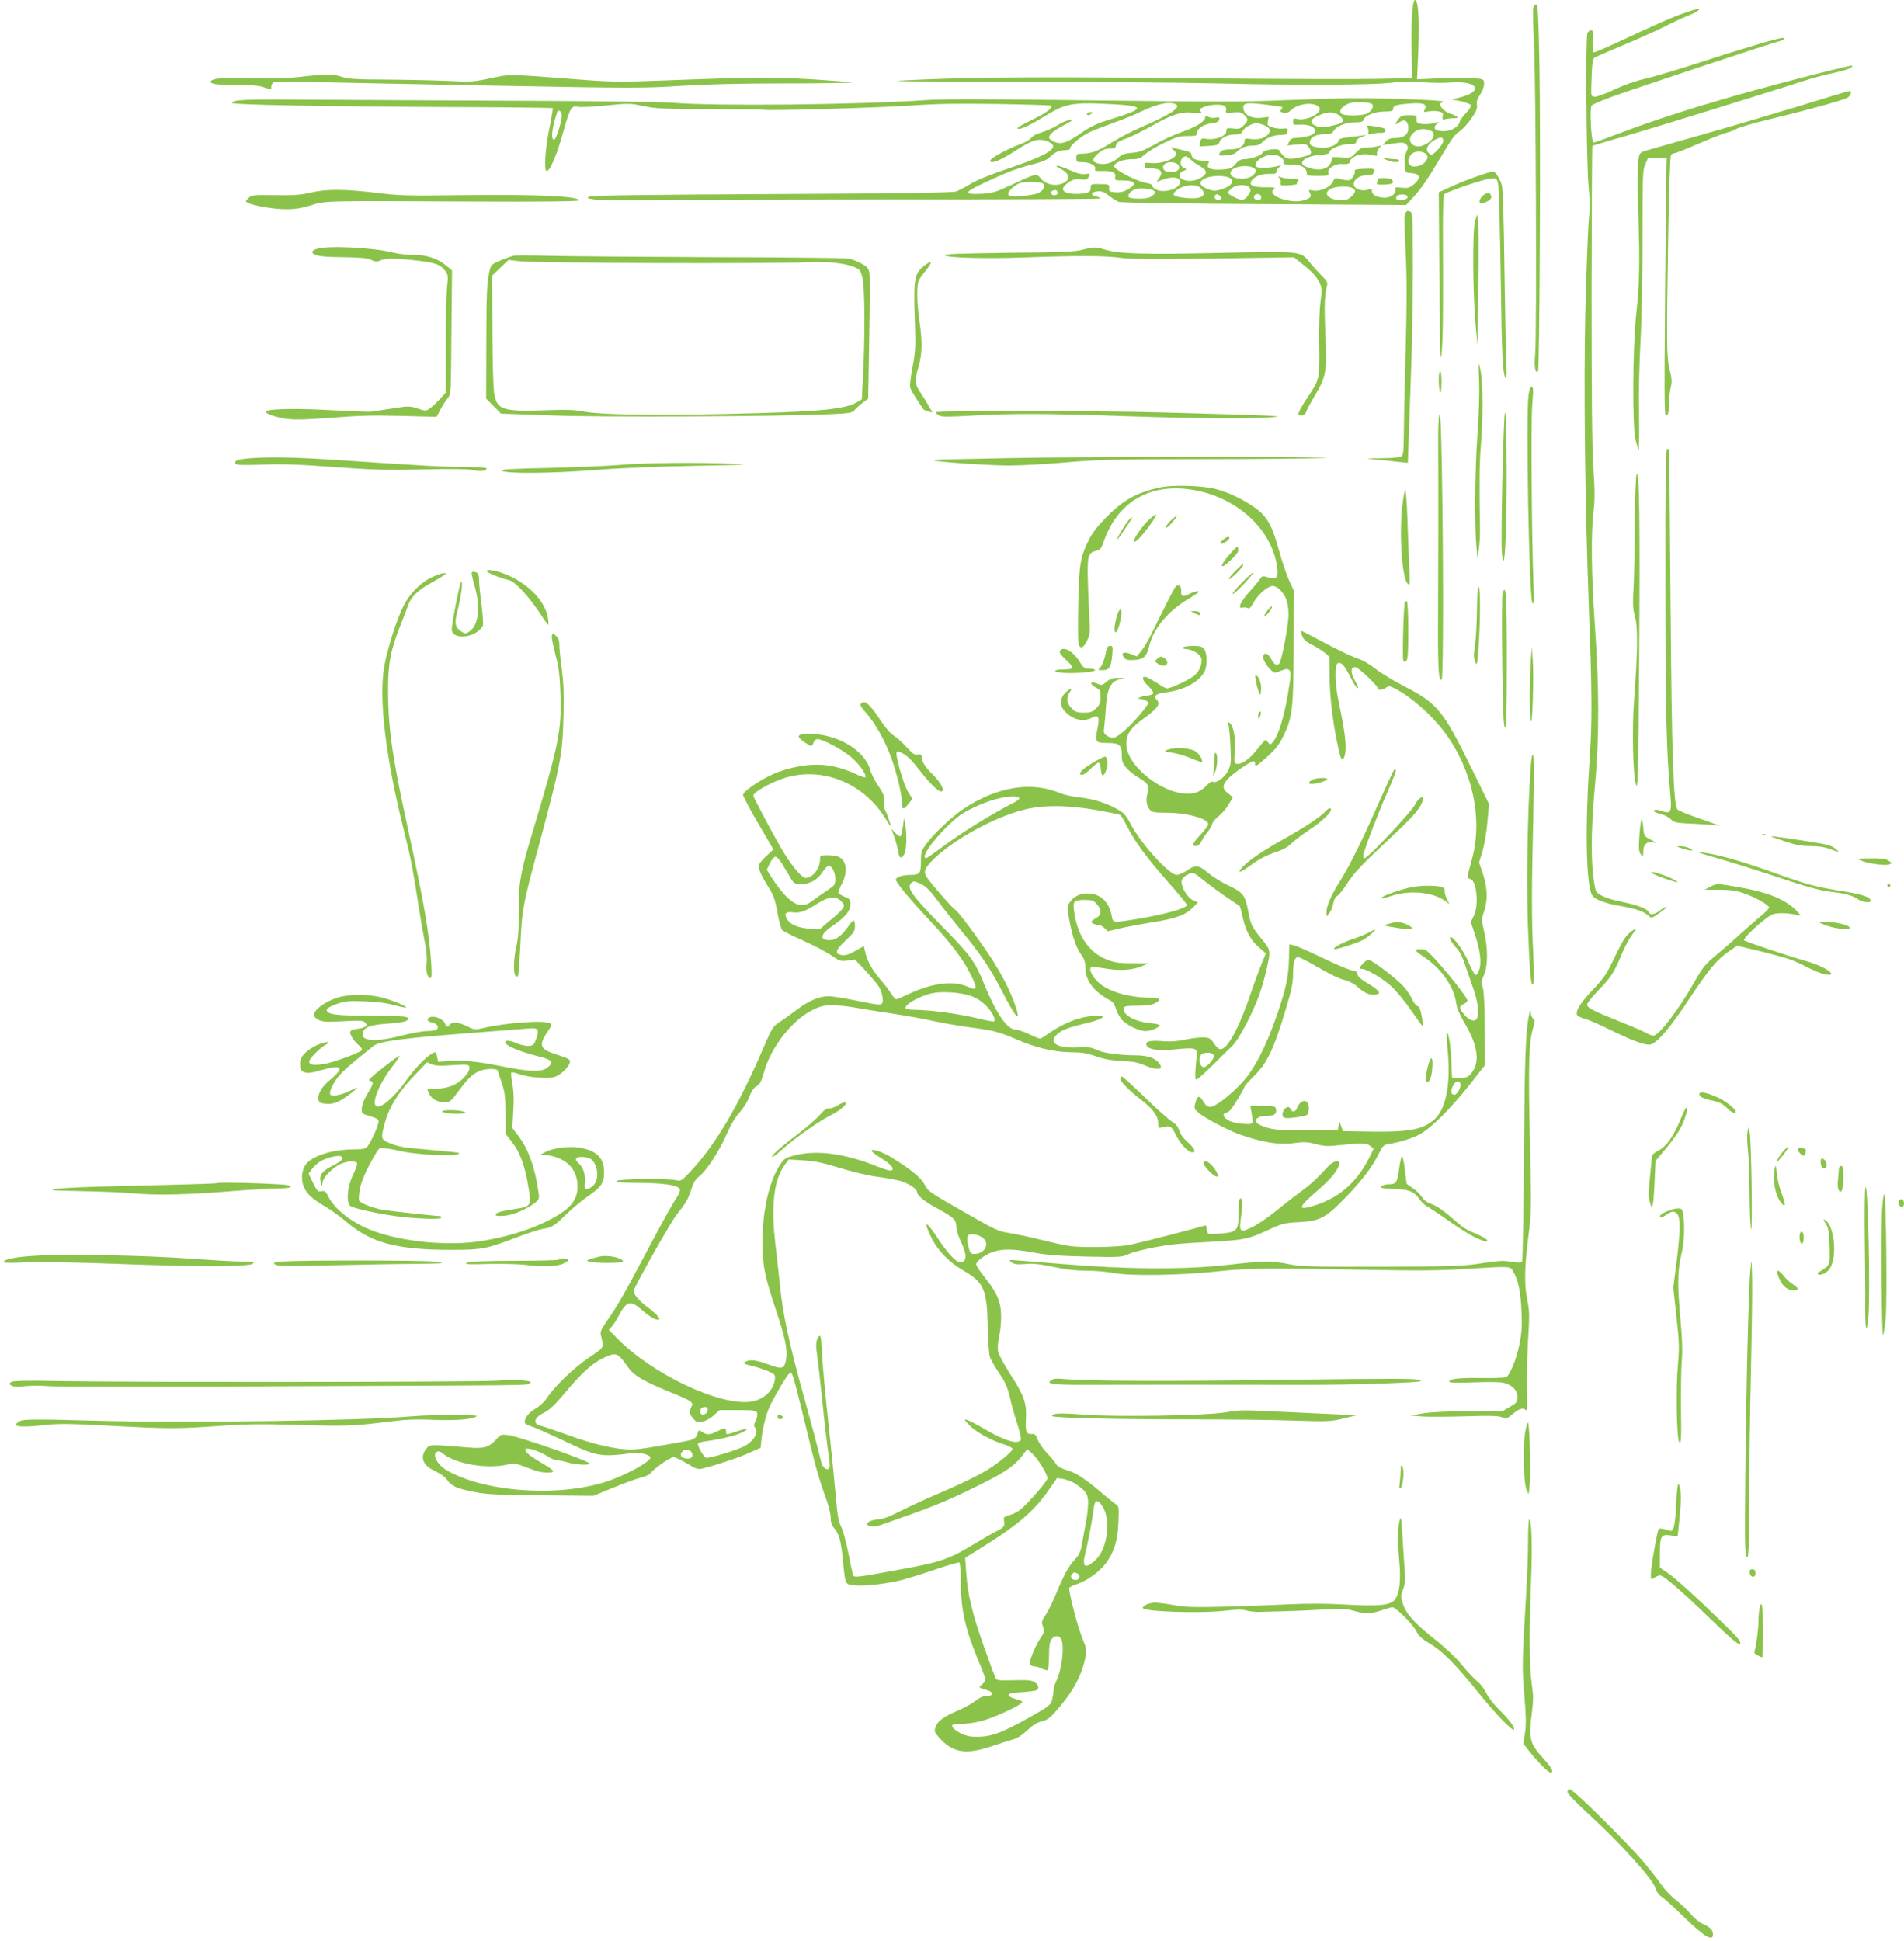 <?xml version="1.0" standalone="no"?>
<!DOCTYPE svg PUBLIC "-//W3C//DTD SVG 20010904//EN"
 "http://www.w3.org/TR/2001/REC-SVG-20010904/DTD/svg10.dtd">
<svg version="1.0" xmlns="http://www.w3.org/2000/svg"
 width="1256pt" height="1280pt" viewBox="0 0 1256 1280"
 preserveAspectRatio="xMidYMid meet">
<g transform="translate(0,1280) scale(0.1,-0.1)"
fill="#8bc34a" stroke="none">
<path d="M9315 12708 c-4 -51 -5 -167 -3 -258 l3 -165 -235 -5 c-129 -3 -622
-1 -1095 3 -1063 11 -1504 9 -1890 -7 -296 -13 -289 -13 630 -15 512 -1 1099
-6 1305 -11 530 -13 1013 -11 1143 4 75 9 139 10 210 4 56 -5 141 -6 188 -2
181 13 220 -60 54 -100 -33 -8 -52 -15 -43 -15 43 -2 117 -24 121 -35 3 -7
-12 -31 -33 -52 -21 -22 -39 -48 -41 -58 -7 -32 -56 -61 -104 -61 -57 0 -75
17 -50 45 18 20 18 20 -12 9 -17 -5 -51 -9 -74 -7 -41 3 -44 5 -44 31 1 26 -1
27 -50 27 -45 0 -54 -3 -73 -30 -26 -34 -22 -37 13 -14 33 21 55 4 55 -42 0
-42 -30 -64 -85 -64 -30 0 -47 -6 -63 -23 l-21 -23 70 10 c59 8 72 7 85 -6 14
-14 15 -20 3 -45 -8 -15 -13 -44 -13 -63 3 -83 1 -79 47 -82 56 -4 62 -33 15
-73 -28 -23 -39 -27 -80 -23 -42 4 -48 3 -43 -12 8 -26 -31 -55 -74 -54 -48 2
-81 19 -81 44 0 17 -3 18 -26 9 -19 -6 -37 -6 -60 1 -69 23 -25 95 57 95 31 0
38 4 42 22 4 21 1 22 -63 20 -49 -2 -66 -5 -63 -15 3 -6 -2 -24 -12 -38 -15
-23 -22 -26 -54 -21 -20 3 -43 8 -51 11 -10 4 -19 -3 -28 -23 -16 -36 -86 -67
-132 -57 -28 5 -30 4 -20 -14 14 -27 7 -36 -36 -50 -88 -29 -256 32 -200 73
13 10 2 12 -58 12 -82 0 -109 13 -90 43 18 28 66 47 117 45 36 -1 47 2 47 14
0 9 8 22 18 30 16 13 15 14 -8 8 -48 -13 -125 -16 -140 -6 -33 23 43 81 105
81 39 0 78 -27 72 -49 -3 -14 5 -17 53 -16 63 0 100 -21 100 -57 0 -16 9 -18
74 -18 67 0 74 2 69 19 -8 31 43 63 94 59 32 -2 43 1 46 13 11 42 83 63 154
45 28 -6 32 -5 27 9 -4 9 2 25 12 37 19 20 19 20 -16 12 -19 -5 -50 -8 -69 -7
-27 1 -40 -6 -67 -34 -34 -35 -35 -36 -99 -31 -36 3 -62 2 -60 -2 3 -5 0 -20
-6 -34 -21 -46 -85 -57 -161 -27 -64 24 -13 71 87 79 47 3 65 9 65 19 0 21 78
53 131 53 37 0 46 3 45 16 0 10 12 22 34 30 l35 14 -40 -5 c-22 -3 -64 -8 -92
-12 -35 -4 -53 -10 -53 -19 0 -22 -49 -47 -93 -48 -62 -1 -97 11 -97 33 0 33
37 55 93 56 42 0 54 4 64 21 18 32 80 57 140 57 41 0 54 4 58 17 9 28 74 54
137 54 47 1 58 4 58 17 0 23 22 30 112 36 88 7 115 -4 97 -39 -10 -18 -8 -19
25 -13 19 4 49 4 66 0 27 -6 31 -11 27 -32 -4 -21 -2 -24 17 -19 11 3 37 6 56
6 40 0 31 12 -22 30 -34 10 -68 42 -68 63 0 4 10 11 22 16 27 10 -428 26 -637
23 -82 -2 -256 -7 -385 -12 -318 -13 -405 -13 -1386 -1 -584 8 -897 8 -1000 1
-449 -31 -1390 -41 -1674 -18 -81 6 -548 12 -1160 14 -564 3 -1171 6 -1350 7
-303 3 -400 -2 -400 -22 0 -12 578 -23 1389 -27 398 -1 725 -5 727 -7 2 -2 -7
-60 -21 -128 -26 -122 -37 -270 -22 -285 19 -19 71 102 116 269 16 59 36 119
46 133 14 22 21 25 53 19 20 -3 104 1 186 10 142 14 154 14 242 -5 81 -17 136
-19 439 -19 191 -1 350 -3 354 -5 13 -9 781 14 990 29 160 11 300 13 550 9
185 -3 342 -8 350 -10 26 -8 -20 -45 -114 -91 -97 -48 -120 -63 -92 -63 22 0
90 34 185 93 113 70 171 81 360 73 299 -13 305 -27 45 -107 -76 -23 -120 -44
-179 -85 -95 -66 -134 -79 -180 -59 -19 8 -34 20 -34 28 0 20 38 51 105 85 47
24 54 31 35 31 -14 1 -52 -15 -84 -35 -32 -19 -81 -41 -108 -48 -27 -7 -55
-21 -63 -33 -8 -12 -40 -31 -70 -42 -107 -40 -217 -103 -203 -116 15 -15 73
10 168 72 111 72 154 84 214 59 84 -35 10 -85 -258 -176 -114 -38 -211 -77
-252 -102 -36 -22 -80 -45 -98 -51 -22 -8 -387 -13 -1211 -17 -835 -4 -1187
-9 -1205 -16 -23 -11 -20 -12 35 -20 33 -5 177 -7 320 -4 143 3 880 5 1638 5
757 -1 1377 2 1377 6 0 4 -14 10 -31 14 -39 9 -32 29 12 33 27 2 44 -4 75 -29
21 -17 50 -35 63 -40 14 -6 420 -12 960 -15 l936 -6 46 49 c54 58 102 128 198
291 53 90 82 129 107 144 18 11 53 48 77 82 35 50 43 69 40 93 -4 22 2 42 21
69 14 21 26 53 26 70 0 30 -1 31 -56 38 -30 3 -130 3 -221 0 l-165 -7 8 185
c8 208 0 338 -21 338 -9 0 -15 -26 -20 -92z m-264 -595 c16 -16 -6 -52 -39
-64 -30 -12 -121 -14 -152 -4 -39 12 -12 57 46 75 36 12 131 7 145 -7z m-1291
-3 c30 -20 -46 -69 -235 -150 -55 -24 -134 -65 -177 -91 -101 -63 -143 -81
-200 -82 -46 -1 -48 -2 -48 -29 0 -26 3 -28 43 -28 47 0 89 -23 81 -45 -5 -11
5 -14 43 -13 71 2 96 -9 90 -38 -4 -23 -1 -24 44 -24 89 0 104 -22 39 -59 -28
-16 -52 -21 -82 -19 -39 3 -43 5 -41 28 1 24 -1 25 -61 26 -59 1 -62 0 -61
-25 0 -18 -7 -27 -25 -32 -38 -11 -106 -10 -135 1 -35 13 -29 38 15 68 28 19
44 23 78 19 34 -4 45 -1 52 14 14 25 14 25 -24 21 -25 -3 -56 6 -106 29 -68
31 -112 36 -53 5 62 -31 67 -74 12 -96 -48 -20 -109 -7 -141 30 -31 38 -28 39
-193 -38 -108 -50 -127 -56 -201 -60 -119 -6 -117 9 12 69 159 75 219 97 322
124 68 17 101 31 120 51 31 31 62 44 103 44 18 0 29 5 29 14 0 18 71 77 125
103 22 11 94 39 160 63 66 23 147 56 180 73 105 53 198 71 235 47z m604 -2
c50 -6 93 -13 95 -14 2 -2 -1 -10 -8 -18 -9 -11 -6 -15 16 -19 21 -4 35 1 54
20 45 42 151 52 180 16 29 -34 -77 -92 -142 -78 -26 6 -29 4 -29 -17 0 -21 4
-23 47 -20 93 5 136 -51 58 -74 -22 -7 -58 -13 -80 -13 -32 -1 -42 -6 -51 -26
l-12 -24 63 6 c57 5 63 4 79 -18 24 -35 20 -47 -21 -58 -94 -25 -120 -25 -146
1 -13 13 -26 29 -28 36 -6 18 -107 4 -111 -16 -3 -16 -77 -42 -122 -42 -21 0
-37 -9 -56 -32 -23 -28 -34 -32 -87 -36 -74 -5 -108 9 -93 38 10 18 7 20 -30
20 -50 0 -80 15 -80 39 0 14 -13 21 -57 31 -32 7 -65 15 -73 18 -8 3 -4 -4 10
-16 20 -17 23 -24 14 -39 -17 -28 -101 -54 -156 -49 -43 5 -48 3 -48 -14 0
-16 7 -20 33 -20 75 0 94 -21 62 -67 l-16 -22 42 14 c52 19 93 19 108 1 27
-32 -34 -76 -107 -76 -37 0 -72 19 -72 39 0 5 -18 11 -40 15 -62 10 -210 87
-210 109 0 24 57 47 119 47 41 0 54 5 82 31 18 16 75 51 126 76 81 39 103 46
157 46 56 0 62 2 62 19 -1 29 44 59 97 65 33 4 47 10 50 24 4 15 0 17 -23 13
-15 -4 -37 -1 -49 5 -17 9 -21 9 -21 -3 0 -26 -57 -62 -150 -95 -51 -18 -134
-55 -184 -84 -75 -42 -102 -52 -151 -55 -49 -4 -65 -10 -88 -32 -35 -34 -90
-50 -134 -38 -42 11 -42 28 2 67 27 23 45 31 75 31 32 0 39 4 42 22 2 17 17
27 63 43 33 11 110 49 170 83 135 77 197 97 278 88 52 -5 58 -4 47 9 -10 13
-7 17 23 30 40 16 114 20 136 6 8 -5 12 -18 9 -28 -5 -18 -1 -19 47 -15 44 4
56 1 74 -17 27 -27 26 -36 -5 -68 -22 -22 -32 -25 -70 -20 -41 4 -44 3 -44
-18 0 -32 -73 -60 -129 -51 -36 5 -39 4 -44 -22 -3 -15 -5 -27 -4 -27 1 -1 30
1 64 3 49 3 62 7 66 22 7 28 54 53 101 53 34 0 45 5 52 21 5 12 26 29 47 40
33 16 45 17 77 7 48 -14 65 -33 51 -59 -16 -29 -65 -46 -116 -39 -39 6 -45 4
-45 -12 0 -33 -38 -56 -93 -56 -34 0 -56 -5 -64 -15 -21 -25 -15 -29 36 -25
33 2 56 10 70 24 28 28 63 41 110 41 26 0 44 7 57 21 26 29 75 49 123 49 32 0
39 4 43 23 4 20 1 22 -28 19 -18 -2 -49 1 -69 8 -34 11 -37 15 -31 41 l5 28
-48 -6 c-59 -7 -108 15 -117 53 -12 46 12 51 160 32z m-4659 -61 c7 -26 -35
-169 -50 -168 -23 1 -14 78 20 179 7 20 24 14 30 -11z m5129 -8 c36 -28 33
-46 -11 -59 -72 -20 -112 -23 -143 -10 -45 19 -38 44 18 68 60 27 102 27 136
1z m600 -99 c49 -18 19 -76 -52 -101 -57 -20 -104 30 -69 73 28 36 74 46 121
28z m86 -72 c0 -20 -60 -88 -78 -88 -5 0 -15 7 -22 15 -19 23 2 60 47 84 42
21 53 19 53 -11z m-116 -81 c40 -29 -21 -92 -82 -85 -33 4 -41 38 -18 74 19
27 70 33 100 11z m-1550 -39 c13 -13 41 -33 62 -44 23 -13 39 -29 39 -40 0
-25 -59 -57 -106 -57 -65 0 -93 42 -43 65 25 12 25 12 5 20 -36 13 -27 73 12
77 4 1 18 -9 31 -21z m-83 -34 c21 -25 -1 -49 -46 -49 -24 0 -42 6 -48 17 -16
24 8 48 48 48 18 0 38 -7 46 -16z m507 -28 c11 -10 10 -17 -5 -35 -41 -50
-180 -32 -153 19 20 37 124 47 158 16z m-174 -56 c49 -18 23 -58 -51 -80 -36
-11 -49 -11 -88 4 -56 22 -61 50 -12 71 37 17 115 19 151 5z m-1226 -39 c23
-14 9 -45 -29 -64 -38 -18 -180 -29 -195 -14 -12 11 8 38 46 65 26 17 47 22
99 22 36 0 72 -4 79 -9z m1042 -31 c48 -48 9 -76 -94 -66 -81 8 -98 18 -73 44
42 42 135 54 167 22z m321 4 c11 -13 11 -20 -1 -41 -26 -45 -44 -50 -95 -25
-25 12 -45 26 -45 31 0 5 12 19 26 30 32 25 96 28 115 5z m680 -4 c25 -14 24
-26 -6 -55 -18 -19 -35 -25 -67 -25 -83 0 -125 45 -71 74 32 18 115 21 144 6z
m-1308 -19 c9 -10 7 -17 -12 -32 -17 -14 -39 -19 -87 -19 -34 0 -66 5 -69 10
-8 13 12 39 40 51 27 12 113 5 128 -10z m-635 -9 c5 -17 -27 -27 -41 -13 -9 9
-8 14 3 21 18 11 32 8 38 -8z m1072 -27 c10 -12 9 -16 -5 -21 -19 -8 -40 9
-31 25 10 15 21 14 36 -4z m270 -5 c0 -13 -7 -20 -19 -20 -22 0 -35 15 -26 30
12 19 45 11 45 -10z m965 0 c0 -10 -12 -16 -37 -18 -28 -2 -38 1 -38 12 0 18
17 25 50 23 15 -1 25 -8 25 -17z"/>
<path d="M10115 12750 c-4 -11 -2 -116 4 -233 13 -255 19 -1924 8 -2052 -8
-85 0 -131 19 -113 10 11 18 1572 9 2021 -6 318 -10 397 -20 397 -8 0 -17 -9
-20 -20z"/>
<path d="M11070 12700 c-57 -22 -205 -88 -328 -146 -123 -58 -227 -103 -230
-99 -4 3 -5 37 -3 76 2 57 0 69 -13 69 -8 0 -19 -8 -24 -17 -14 -25 -7 -862 7
-1008 9 -87 9 -149 2 -225 -6 -58 -16 -328 -23 -600 -11 -493 -3 -1244 22
-1930 23 -611 24 -785 4 -1060 -28 -417 -21 -790 18 -863 15 -28 82 -54 187
-72 103 -18 155 -36 186 -65 20 -18 21 -18 75 21 30 21 50 39 44 39 -5 0 -25
-11 -44 -25 -38 -28 -65 -32 -73 -12 -8 23 -73 48 -173 68 -110 22 -172 50
-179 82 -32 140 -33 370 -3 693 28 307 28 638 -1 1044 -23 330 -27 613 -9 757
9 74 9 138 -1 285 -9 134 -12 476 -12 1156 1 531 3 968 5 970 3 2 98 31 213
63 167 48 959 293 1228 380 33 10 103 28 155 39 85 19 127 36 117 47 -6 5
-362 -85 -642 -162 -370 -102 -660 -195 -911 -291 -78 -30 -146 -54 -152 -54
-15 0 -27 226 -13 244 6 8 71 35 143 61 173 62 1044 351 1085 360 31 6 56 25
34 25 -31 0 -273 -72 -596 -177 -126 -41 -270 -83 -320 -94 -54 -12 -133 -40
-197 -70 -59 -28 -117 -49 -130 -47 -21 3 -23 7 -21 63 4 154 8 188 23 196 8
5 91 41 185 80 93 39 214 93 268 120 54 28 121 59 149 70 28 11 60 26 72 34
20 15 20 15 1 15 -11 0 -67 -19 -125 -40z"/>
<path d="M1980 12293 c-90 -10 -179 -12 -317 -8 -184 6 -273 -2 -273 -24 0
-16 44 -21 176 -21 91 0 145 -5 174 -15 53 -19 50 -19 50 4 0 10 6 23 13 27 6
5 120 7 257 3 135 -3 679 -14 1210 -24 906 -17 981 -17 1225 -1 177 11 399 16
694 16 239 0 432 3 429 6 -3 3 -120 12 -259 21 -263 15 -387 15 -989 -8 -267
-10 -333 -10 -530 5 -502 39 -471 38 -605 10 -112 -24 -131 -25 -275 -18 -85
4 -267 8 -405 9 -208 1 -258 4 -299 18 -58 20 -106 20 -276 0z"/>
<path d="M11880 12104 c-168 -51 -458 -137 -645 -190 -187 -53 -358 -101 -380
-108 -38 -12 -40 -16 -48 -62 -4 -27 -4 -175 0 -329 11 -371 8 -492 -14 -692
-23 -215 -26 -736 -4 -823 7 -30 16 -60 20 -67 3 -7 5 96 3 228 -3 134 2 342
9 472 8 133 14 425 14 687 0 423 1 458 19 498 l19 43 61 -3 61 -3 -2 -55 c-1
-30 -5 -415 -9 -855 -6 -740 -5 -799 10 -786 12 10 16 30 16 78 0 35 5 84 11
108 9 35 8 57 -6 110 -21 84 -22 158 -11 845 5 342 13 570 19 578 5 6 16 12
24 12 8 0 80 29 161 64 81 35 163 67 182 71 19 4 49 15 65 25 17 10 116 39
220 64 260 63 485 125 513 142 24 15 30 45 10 43 -7 0 -150 -43 -318 -95z"/>
<path d="M7170 12050 c0 -13 11 -13 30 0 12 8 11 10 -7 10 -13 0 -23 -4 -23
-10z"/>
<path d="M9022 11957 c5 -10 7 -25 4 -33 -4 -11 0 -13 22 -7 15 4 42 8 60 7
23 0 32 4 32 16 0 12 -16 18 -64 26 -61 9 -64 8 -54 -9z"/>
<path d="M9145 11746 c35 -17 85 -21 85 -6 0 6 -11 10 -24 10 -13 0 -39 2 -57
5 l-34 5 30 -14z"/>
<path d="M9740 11636 c-52 -18 -130 -49 -172 -69 l-77 -35 4 -542 c2 -298 6
-544 8 -546 12 -13 18 200 16 611 -2 385 0 460 12 467 42 24 263 98 300 100
43 3 43 3 52 -37 5 -22 12 -301 17 -620 7 -530 13 -642 35 -663 4 -4 5 54 1
128 -3 74 -8 353 -12 620 -3 275 -10 502 -16 525 -12 46 -44 95 -61 94 -7 0
-55 -15 -107 -33z"/>
<path d="M8440 11625 c7 -8 10 -23 8 -32 -4 -16 2 -18 54 -15 33 2 57 6 54 10
-3 3 -1 11 5 19 9 10 3 13 -34 13 -25 0 -58 5 -73 10 -24 9 -25 9 -14 -5z"/>
<path d="M9090 11619 c0 -4 -3 -14 -6 -23 -5 -13 3 -15 50 -13 53 2 65 10 48
32 -8 12 -92 15 -92 4z"/>
<path d="M2045 11529 c-63 -15 -112 -18 -232 -16 -144 2 -153 1 -174 -19 -21
-21 -21 -22 -3 -32 36 -19 173 -42 252 -42 56 0 102 7 163 26 99 31 78 30
1094 25 428 -2 671 1 673 7 9 28 -281 41 -763 35 -366 -5 -415 -4 -577 16
-212 25 -326 25 -433 0z"/>
<path d="M9782 11510 c-21 -20 -28 -41 -17 -52 3 -3 21 2 40 11 25 11 34 22
32 36 -3 27 -28 30 -55 5z"/>
<path d="M9271 11396 c-8 -10 -8 -74 1 -247 9 -181 9 -336 0 -684 -7 -247 -12
-497 -12 -555 0 -70 -4 -110 -12 -118 -8 -8 -54 -13 -132 -14 -116 -1 -118 -1
-46 -8 41 -4 107 -10 146 -15 l71 -7 7 193 c4 107 11 313 16 459 5 146 10 430
10 631 0 325 -2 368 -16 373 -21 8 -20 8 -33 -8z"/>
<path d="M9730 11340 c-17 -58 -15 -467 3 -670 l13 -145 6 385 c3 212 2 405
-1 430 l-7 45 -14 -45z"/>
<path d="M2088 11158 c-16 -5 -28 -14 -28 -18 0 -25 51 -35 201 -36 122 -2
163 -6 188 -18 21 -11 37 -14 49 -8 37 19 87 21 222 7 149 -15 187 -28 220
-75 15 -21 17 -35 10 -95 -5 -38 -9 -213 -9 -387 l-1 -318 -37 -40 c-20 -23
-49 -50 -65 -62 -29 -20 -30 -20 -84 -2 -51 17 -58 17 -166 0 -62 -9 -124 -19
-138 -21 -14 -2 -135 3 -270 10 -224 13 -409 9 -426 -8 -12 -11 56 -37 127
-48 59 -9 118 -8 304 6 174 14 286 17 463 12 l232 -6 25 47 c14 26 35 60 48
75 22 28 22 31 25 436 l4 408 -39 32 c-57 47 -133 72 -217 70 -39 0 -98 6
-131 15 -131 34 -441 49 -507 24z"/>
<path d="M7140 11153 c-44 -13 -140 -17 -483 -20 -320 -4 -427 -8 -424 -16 5
-17 262 -24 522 -15 350 13 535 12 625 -1 66 -10 207 -11 621 -6 l535 8 72
-58 c48 -38 78 -72 93 -102 20 -42 21 -50 10 -132 -7 -51 -11 -169 -9 -286 3
-226 3 -226 -74 -342 -27 -40 -53 -84 -58 -98 -9 -22 -7 -25 15 -25 16 0 26 7
31 23 3 12 31 63 60 112 71 119 77 156 68 375 -9 194 -7 277 7 332 9 36 8 40
-33 81 -24 24 -60 64 -81 90 -59 72 -51 71 -602 59 -494 -11 -655 -6 -750 23
-59 18 -73 17 -145 -2z"/>
<path d="M3390 11114 c-14 -3 -53 -17 -88 -31 -55 -23 -63 -30 -71 -62 -19
-75 -22 -140 -23 -490 l-1 -360 49 -49 49 -50 340 -12 c339 -13 1487 -7 1828
8 134 6 150 9 165 28 9 11 33 33 53 48 l36 26 7 398 c4 219 5 414 1 434 -6 30
-15 40 -54 61 -26 15 -65 29 -87 32 -21 4 -424 8 -894 9 -470 2 -952 6 -1070
9 -118 3 -226 3 -240 1z m950 -49 c459 -1 891 1 959 5 139 8 257 -2 328 -28
45 -17 48 -20 62 -72 16 -63 18 -389 4 -649 l-8 -155 -30 -18 c-86 -49 -250
-64 -860 -78 -501 -11 -837 -5 -945 16 -58 12 -117 13 -265 8 -270 -9 -308 4
-325 113 -6 34 -11 222 -12 418 l-2 357 54 52 55 52 75 -9 c41 -5 451 -10 910
-12z"/>
<path d="M6093 11045 c-60 -48 -67 -87 -59 -333 7 -199 6 -227 -14 -331 -12
-62 -19 -123 -16 -136 3 -12 22 -46 41 -75 20 -29 39 -59 43 -65 4 -7 20 -15
35 -19 l28 -7 -27 48 c-15 26 -40 67 -56 90 -33 49 -35 75 -8 168 24 82 25
162 5 300 -18 121 -19 239 -3 268 6 12 26 40 45 63 49 60 43 73 -14 29z"/>
<path d="M9757 10290 c3 -79 -1 -227 -11 -359 -16 -228 -20 -577 -7 -731 l7
-85 9 60 c5 33 9 94 8 135 -5 316 -4 433 6 555 15 184 14 413 -3 495 -14 64
-14 63 -9 -70z"/>
<path d="M9491 10293 c1 -93 17 -111 18 -20 1 45 -3 77 -9 77 -6 0 -10 -25 -9
-57z"/>
<path d="M10083 10193 c-18 -133 4 -1334 25 -1368 11 -17 12 4 8 125 -12 297
-17 1059 -9 1165 5 61 8 116 5 123 -9 27 -21 9 -29 -45z"/>
<path d="M9927 10075 c-10 -52 -27 -831 -20 -912 11 -120 21 -61 28 160 8 277
3 807 -8 752z"/>
<path d="M6176 10082 c-3 -5 5 -15 18 -22 19 -10 64 -10 219 -1 257 15 513 14
1022 -4 439 -15 821 -18 965 -6 92 7 -10 11 -740 31 -432 12 -1477 13 -1484 2z"/>
<path d="M9495 10065 c-6 -16 -9 -104 -8 -195 1 -91 1 -338 1 -550 -1 -212 -2
-509 -2 -660 -1 -277 6 -371 25 -338 11 19 11 857 0 1418 -5 252 -9 346 -16
325z"/>
<path d="M10986 8937 c1 -850 6 -1077 33 -1382 10 -108 2 -124 -50 -106 -38
13 -59 14 -59 2 0 -5 21 -14 46 -20 25 -6 55 -22 67 -35 20 -21 33 -24 157
-29 74 -4 146 -9 160 -12 14 -4 -39 16 -118 43 -79 27 -149 55 -156 63 -27 28
-38 354 -46 1364 -5 550 -9 1003 -9 1008 -1 4 -7 7 -13 7 -10 0 -13 -187 -12
-903z"/>
<path d="M1683 9780 c-109 -6 -143 -16 -128 -39 4 -8 57 -10 178 -5 132 5 242
1 472 -16 254 -19 343 -22 582 -16 186 4 298 3 330 -4 49 -12 93 -7 93 10 0 6
-53 10 -132 10 -138 0 -271 7 -743 39 -348 24 -508 29 -652 21z"/>
<path d="M6665 9779 c-154 -3 -331 -7 -394 -8 -63 0 -112 -4 -108 -7 10 -10
346 -33 492 -34 77 0 248 9 380 21 211 18 319 21 900 21 363 0 725 4 805 8
184 9 -1699 9 -2075 -1z"/>
<path d="M4090 9734 c-85 -7 -298 -16 -473 -20 -232 -5 -315 -10 -307 -18 20
-21 319 -19 615 4 174 14 428 24 670 28 319 6 365 8 250 13 -230 11 -590 7
-755 -7z"/>
<path d="M10796 9670 c-6 -14 -11 -167 -12 -340 -1 -173 -5 -365 -9 -427 -5
-90 -3 -124 11 -173 19 -67 17 -237 -7 -550 -14 -196 -7 -500 13 -555 13 -35
15 52 21 845 6 896 1 1248 -17 1200z"/>
<path d="M7650 9585 c-152 -34 -238 -81 -350 -194 -59 -60 -95 -106 -117 -151
-57 -115 -65 -162 -70 -422 -3 -131 -2 -249 1 -263 10 -39 35 -30 58 22 20 44
20 57 12 193 -4 80 -8 193 -9 251 0 117 6 134 58 147 25 6 33 16 47 57 94 275
322 400 618 339 271 -56 486 -256 524 -488 14 -86 3 -102 -56 -84 -37 12 -40
11 -55 -12 -9 -14 -37 -47 -62 -75 -67 -73 -90 -123 -50 -112 10 2 25 1 32 -4
10 -6 21 5 39 38 26 47 79 96 116 107 29 9 72 -27 95 -78 12 -27 19 -65 19
-108 0 -69 -44 -303 -62 -325 -14 -18 -33 -6 -54 33 -19 35 -41 44 -50 20 -7
-18 17 -64 49 -94 24 -23 25 -23 66 -6 37 14 45 15 57 3 12 -12 10 -35 -11
-162 -26 -151 -61 -263 -95 -307 -19 -23 -21 -24 -34 -7 -7 9 -16 17 -19 17
-3 0 -28 -30 -57 -66 -51 -65 -106 -101 -137 -90 -11 5 -13 20 -7 80 7 82 -8
167 -34 188 -14 11 -15 10 -8 -12 4 -14 10 -77 13 -141 5 -107 4 -121 -16
-162 -22 -45 -79 -86 -101 -72 -6 3 -25 -9 -43 -28 -19 -21 -50 -40 -75 -46
-162 -44 -452 163 -452 323 0 66 27 104 122 173 89 65 105 92 77 120 -23 23
-1 40 62 47 118 14 219 68 255 137 19 37 18 119 -2 147 -13 18 -25 22 -74 22
-32 0 -62 -4 -65 -10 -3 -5 3 -10 15 -10 34 0 88 -27 100 -51 17 -30 -1 -87
-37 -121 -27 -26 -158 -88 -185 -88 -7 0 -36 15 -63 34 -28 18 -60 36 -72 40
-36 12 -29 -22 13 -60 20 -19 34 -39 32 -46 -3 -7 -22 -14 -44 -16 -41 -4 -74
-22 -38 -22 11 0 28 -6 38 -13 17 -12 14 -19 -43 -88 -64 -77 -138 -144 -171
-154 -11 -3 -31 2 -45 11 -24 15 -26 22 -21 58 3 23 8 79 11 126 10 142 34
183 110 193 18 2 9 5 -22 6 -42 1 -57 -4 -83 -25 -27 -23 -34 -25 -56 -15 -51
23 -63 2 -14 -24 27 -14 30 -21 30 -61 0 -37 -5 -51 -29 -75 -25 -25 -37 -29
-81 -29 -44 0 -56 4 -81 29 -33 34 -37 69 -11 108 13 21 14 25 2 19 -67 -39
-81 -102 -32 -151 52 -53 118 -68 174 -39 45 23 53 8 38 -69 -18 -91 -14 -97
64 -97 81 0 96 -13 96 -80 0 -41 5 -55 31 -85 18 -20 51 -47 74 -60 69 -41 78
-56 65 -105 -13 -47 -7 -86 17 -112 13 -15 33 -18 107 -18 136 0 276 -39 276
-76 0 -8 -22 -39 -50 -68 -54 -57 -61 -76 -30 -76 12 0 26 12 36 33 9 17 27
45 40 60 13 16 27 39 30 52 3 13 23 37 45 54 21 17 51 52 65 77 l27 46 -31 25
c-39 30 -40 52 -5 93 27 33 152 120 172 120 6 0 11 -9 11 -21 0 -17 14 -9 75
46 59 53 83 83 110 139 61 122 68 184 69 596 l1 365 -31 67 c-17 37 -46 122
-64 188 -50 180 -80 234 -165 294 -84 58 -167 97 -255 121 -90 23 -286 29
-370 10z"/>
<path d="M9250 9459 c-21 -186 -1 -473 36 -509 15 -14 16 -3 10 120 -3 74 -9
217 -12 318 -4 100 -10 182 -14 182 -4 0 -13 -50 -20 -111z"/>
<path d="M7582 9375 c-43 -38 -102 -123 -102 -145 0 -8 13 -2 31 16 38 36 123
154 116 160 -3 3 -23 -11 -45 -31z"/>
<path d="M7723 9367 c-20 -19 -34 -39 -32 -46 2 -6 21 9 42 34 45 53 41 58
-10 12z"/>
<path d="M7448 9373 c-24 -27 -78 -116 -78 -127 0 -10 28 29 85 117 20 31 16
36 -7 10z"/>
<path d="M8069 9241 c-13 -11 -21 -22 -17 -26 8 -8 58 23 58 36 0 14 -16 10
-41 -10z"/>
<path d="M8124 9158 c-82 -89 -85 -129 -4 -51 39 37 51 55 48 72 -3 23 -5 21
-44 -21z"/>
<path d="M8145 9030 c-27 -27 -44 -50 -37 -50 12 0 92 79 92 92 0 13 -3 10
-55 -42z"/>
<path d="M3210 9034 c0 -10 99 -50 148 -60 39 -8 133 -110 209 -226 24 -38 46
-68 49 -68 3 0 3 19 -1 43 -17 102 -107 205 -240 272 -69 35 -165 58 -165 39z"/>
<path d="M3113 9008 c2 -13 12 -52 22 -88 36 -133 20 -247 -40 -286 -23 -15
-27 -15 -50 0 -44 29 -49 53 -26 142 24 93 38 207 22 184 -11 -18 -61 -271
-61 -311 0 -54 97 -64 167 -17 18 13 36 32 39 44 3 11 -2 74 -10 139 -9 66
-16 138 -16 161 0 29 -5 44 -16 48 -28 11 -36 6 -31 -16z"/>
<path d="M8196 8961 c-38 -38 -67 -73 -65 -78 2 -5 35 24 73 64 38 41 67 75
64 78 -2 2 -35 -26 -72 -64z"/>
<path d="M2845 8991 c-72 -34 -142 -105 -184 -189 -44 -87 -106 -282 -126
-396 -38 -214 9 -606 134 -1102 41 -164 55 -239 90 -465 17 -108 38 -229 46
-268 9 -45 13 -93 9 -125 -6 -53 6 -96 27 -96 7 0 8 31 4 93 -15 216 -46 392
-154 892 -104 474 -131 665 -131 916 0 176 18 266 83 429 19 47 40 102 47 123
18 56 64 103 144 147 39 22 80 46 91 54 l20 15 -20 1 c-11 0 -47 -13 -80 -29z"/>
<path d="M7753 8928 c-10 -12 -59 -108 -157 -308 -20 -42 -50 -92 -67 -113
l-30 -36 -40 16 c-47 18 -67 8 -45 -23 11 -15 25 -19 61 -17 67 2 89 21 104
85 27 121 125 239 270 324 56 33 69 44 51 44 -14 -1 -36 -7 -50 -15 -44 -25
-62 -20 -58 17 3 35 -20 50 -39 26z"/>
<path d="M9743 8777 c-1 -89 -7 -196 -14 -237 -9 -60 -8 -81 2 -105 12 -28 13
-22 22 85 12 168 14 397 2 409 -7 7 -11 -44 -12 -152z"/>
<path d="M9912 8888 c-4 -13 -5 -216 -2 -452 4 -331 8 -430 18 -434 9 -3 12
91 12 447 0 428 -5 507 -28 439z"/>
<path d="M9266 8818 c-8 -38 -16 -357 -9 -373 4 -12 9 -13 19 -4 11 9 14 52
14 200 0 111 -4 190 -10 194 -5 3 -12 -4 -14 -17z"/>
<path d="M8361 8774 c-30 -38 -26 -55 4 -19 23 28 31 45 21 45 -3 0 -14 -12
-25 -26z"/>
<path d="M7371 8748 c-18 -55 -25 -118 -13 -118 12 0 29 46 38 108 8 51 -9 58
-25 10z"/>
<path d="M7883 8754 c30 -16 44 -14 32 5 -3 6 -18 11 -33 11 l-27 -1 28 -15z"/>
<path d="M8586 8618 c10 -34 23 -47 74 -73 26 -13 61 -36 79 -50 l31 -27 0
-106 c0 -161 27 -371 68 -536 12 -50 30 -42 37 16 7 55 -7 155 -44 328 -25
116 -28 248 -6 256 23 9 43 -13 81 -87 18 -37 38 -70 44 -74 15 -9 13 -2 -15
52 -28 53 -25 83 6 83 19 0 149 -124 149 -141 0 -14 33 -10 54 6 16 12 24 12
60 -7 104 -53 241 -174 325 -287 186 -250 255 -574 180 -841 -34 -124 -34
-121 -10 -127 43 -11 58 -176 22 -246 l-19 -38 24 -71 c36 -107 48 -187 34
-237 -6 -22 -17 -41 -24 -41 -8 0 -29 37 -47 81 -31 75 -98 169 -120 169 -14
0 8 -40 42 -76 18 -18 39 -61 53 -105 14 -41 38 -112 55 -159 29 -80 39 -158
25 -194 -11 -29 -51 -18 -83 21 -38 45 -38 56 -6 71 14 6 25 17 25 23 0 28
-242 320 -276 333 -23 9 -64 7 -64 -2 0 -5 23 -23 50 -41 115 -75 201 -196
216 -306 4 -33 23 -77 54 -130 94 -157 106 -270 38 -342 -17 -18 -33 -23 -70
-23 -26 0 -48 1 -49 3 0 1 -3 51 -5 111 -4 100 -19 194 -30 184 -2 -3 1 -62 7
-131 19 -202 -13 -367 -83 -434 -81 -76 -171 -92 -486 -85 l-123 2 -12 33 -11
32 -6 -30 -5 -30 -205 0 c-166 0 -216 4 -261 18 -70 21 -92 43 -64 63 10 8 33
14 49 14 59 0 77 10 74 39 -3 26 -4 26 -87 27 l-83 1 7 -41 c15 -84 17 -81
-50 -78 -33 1 -76 10 -95 20 -41 20 -52 49 -19 54 15 2 37 27 70 83 27 44 49
84 49 89 0 5 29 37 64 71 83 82 127 172 200 413 47 155 56 196 56 261 0 50 5
84 14 96 13 18 15 18 62 -6 27 -13 85 -46 129 -71 44 -26 103 -53 130 -60 28
-6 64 -24 80 -38 51 -45 78 -60 112 -60 63 0 52 23 -34 74 -42 25 -65 45 -69
61 -5 19 -13 25 -33 25 -14 0 -100 36 -191 80 -91 44 -179 83 -195 86 l-30 6
-2 -94 c-3 -119 -20 -199 -78 -368 -73 -212 -150 -361 -229 -447 -82 -88 -179
-163 -212 -163 -18 0 -31 10 -46 35 -25 44 -40 41 -53 -10 -9 -36 -7 -39 23
-65 40 -33 188 -112 262 -139 152 -55 268 -74 372 -59 60 8 84 7 136 -7 43
-12 80 -16 120 -11 182 19 216 19 241 -1 l23 -19 -32 -64 c-83 -163 -204 -266
-374 -315 -99 -29 -91 -6 37 105 86 74 127 124 141 168 12 38 -37 29 -76 -14
-76 -83 -108 -112 -189 -172 -46 -34 -120 -92 -164 -128 -44 -36 -108 -79
-143 -96 -84 -42 -90 -35 -74 76 12 82 9 121 -9 110 -5 -3 -9 -45 -9 -95 0
-114 -8 -124 -113 -134 -42 -3 -81 -4 -87 0 -5 3 -10 17 -10 31 0 20 -4 24
-17 20 -58 -18 -402 -107 -473 -122 -61 -13 -130 -18 -245 -18 -154 0 -166 1
-330 41 -93 23 -201 46 -240 52 -60 8 -90 21 -220 95 -312 177 -312 177 -337
226 -22 43 -96 103 -216 176 -51 32 -122 58 -131 48 -6 -6 6 -17 84 -67 52
-34 71 -67 37 -67 -10 0 -47 12 -83 26 -221 90 -415 114 -566 69 -47 -14 -55
-21 -87 -73 -66 -109 -106 -296 -106 -490 0 -158 14 -227 84 -437 66 -195 83
-278 72 -340 -12 -64 -25 -68 -116 -34 -87 31 -120 35 -152 18 -19 -10 -14
-14 48 -29 39 -10 88 -27 110 -37 34 -16 39 -22 36 -48 -9 -76 -72 -136 -159
-149 -204 -30 -652 182 -882 418 l-55 56 21 22 c11 13 33 47 47 75 14 29 37
60 50 69 29 19 48 11 114 -47 24 -20 56 -42 72 -48 55 -19 31 19 -49 79 -52
38 -91 83 -91 106 0 20 242 450 283 502 62 78 75 101 98 169 14 45 29 69 54
87 47 36 135 173 181 281 25 58 54 106 82 137 24 26 53 71 65 105 16 39 31 62
49 70 20 10 30 29 48 93 47 165 185 342 319 408 54 27 75 32 135 32 39 -1 107
-7 151 -16 44 -8 154 -26 244 -39 90 -14 214 -36 275 -50 61 -13 165 -31 231
-40 162 -21 193 -29 313 -81 126 -55 249 -83 361 -84 65 0 102 -6 160 -26 54
-19 103 -28 171 -31 71 -3 109 -10 151 -29 86 -37 133 -28 92 18 -29 33 -77
48 -155 48 -112 1 -213 16 -257 37 -32 16 -54 19 -123 15 -134 -7 -194 31
-135 86 30 29 76 46 184 72 50 11 99 27 109 35 17 13 13 14 -37 15 -93 0 -208
-43 -312 -116 -26 -19 -51 -34 -56 -34 -5 0 -38 13 -73 30 -34 16 -75 30 -89
30 -54 0 -125 102 -205 296 -62 153 -89 190 -264 369 -220 224 -254 273 -215
305 12 10 23 8 60 -10 34 -16 60 -43 109 -108 35 -48 105 -136 155 -197 123
-148 197 -256 270 -400 89 -175 130 -220 90 -100 -32 96 -92 213 -169 330 -86
129 -217 305 -229 305 -8 0 -155 167 -184 210 -25 36 -21 55 21 102 118 131
409 296 617 348 125 32 289 31 482 -3 78 -14 147 -28 153 -32 6 -4 26 -37 44
-73 53 -103 129 -208 269 -366 70 -79 127 -149 127 -154 0 -22 -146 -63 -330
-93 -160 -26 -158 -26 -166 19 -16 90 -69 144 -148 149 -57 5 -102 -17 -132
-62 -15 -24 -15 -31 1 -118 21 -110 46 -181 80 -227 19 -26 25 -46 25 -85 0
-81 58 -157 157 -209 24 -12 35 -27 43 -56 6 -21 23 -53 37 -71 32 -38 115
-79 161 -79 34 0 92 24 92 39 0 4 -30 11 -66 14 -103 10 -187 60 -170 102 3 9
28 13 88 12 60 0 92 4 116 16 48 26 39 37 -30 37 -141 1 -272 39 -340 99 -39
34 -66 87 -52 100 5 5 47 2 94 -6 97 -17 184 -11 245 16 l40 18 -105 0 c-85 0
-116 4 -164 23 -116 44 -193 150 -217 299 -15 88 -9 96 67 96 49 0 59 -4 80
-28 34 -39 31 -73 -6 -92 -16 -9 -30 -19 -30 -24 0 -10 25 -21 48 -21 8 0 26
-9 38 -21 l22 -21 88 21 c49 11 146 29 216 40 145 23 211 48 258 96 l33 34
-25 10 c-31 12 -63 51 -78 97 -13 40 -5 56 42 80 27 14 30 13 105 -47 42 -33
111 -84 152 -111 42 -28 77 -52 79 -54 2 -1 11 -33 19 -71 21 -93 53 -153 108
-201 l46 -40 -27 -64 c-14 -35 -49 -128 -76 -208 -75 -221 -151 -360 -197
-360 -10 0 -29 17 -42 38 -20 31 -30 38 -64 40 -22 2 -76 -4 -120 -13 -55 -12
-101 -16 -150 -12 -84 7 -117 1 -113 -22 7 -33 73 -43 196 -31 131 13 142 9
136 -48 -12 -123 -12 -152 -1 -152 6 0 54 43 107 95 52 52 111 110 130 128 42
40 136 219 178 338 17 47 40 129 51 182 24 110 23 112 -38 187 -60 73 -70 92
-85 172 -22 116 -33 130 -128 176 -46 21 -105 58 -133 81 -68 57 -85 60 -142
22 -25 -17 -57 -31 -70 -31 -49 0 -230 198 -299 327 -35 65 -48 81 -91 105
-76 43 -156 68 -250 79 -47 5 -101 17 -121 25 -193 84 -422 48 -645 -100 -74
-49 -196 -163 -244 -229 -35 -47 -38 -56 -38 -119 0 -79 -7 -88 -72 -88 -48 0
-93 -15 -93 -31 0 -18 83 -119 209 -254 151 -160 230 -264 282 -367 50 -100
47 -115 -18 -85 -93 42 -232 25 -387 -48 -40 -19 -78 -35 -83 -35 -6 0 -20 15
-31 33 -10 17 -46 64 -79 103 -56 67 -83 118 -98 187 l-6 28 -53 -30 c-53 -31
-80 -37 -110 -25 -29 11 -17 36 44 93 53 49 60 61 60 94 0 20 -4 37 -9 37 -4
0 -21 -18 -36 -41 -42 -59 -81 -89 -119 -89 -75 0 -66 39 23 99 79 54 111 94
111 138 0 31 -4 36 -40 50 -22 9 -40 21 -40 27 0 6 11 33 25 60 39 77 30 151
-22 175 -13 6 -46 11 -73 11 -47 0 -50 -2 -50 -25 0 -62 -48 -125 -96 -125
-22 0 -83 70 -139 160 -47 74 -205 370 -205 383 0 21 101 80 190 111 248 87
530 -20 677 -256 20 -32 37 -58 39 -58 5 0 -28 94 -37 106 -5 6 -8 31 -7 56 2
39 -4 55 -38 106 -23 33 -47 81 -54 107 -35 127 -218 235 -397 235 -86 0 -95
-14 -36 -55 45 -30 50 -31 58 -6 3 11 13 22 23 26 25 9 176 -71 236 -126 52
-47 96 -113 84 -125 -4 -3 -35 8 -70 25 -36 18 -102 39 -147 48 -106 21 -229
8 -356 -38 -89 -32 -227 -121 -233 -150 -1 -8 43 -93 99 -188 l101 -173 -45
-42 c-25 -22 -48 -50 -51 -62 -6 -21 17 -72 73 -160 24 -39 36 -74 50 -153 10
-56 24 -108 32 -116 8 -7 71 -39 141 -70 71 -32 153 -75 184 -97 53 -37 60
-39 106 -33 l48 7 73 -77 c39 -43 78 -89 86 -104 22 -40 31 -94 20 -108 -12
-13 -15 -13 -196 23 -67 13 -137 24 -156 24 -61 0 -131 -29 -207 -87 -41 -31
-95 -69 -119 -85 -41 -26 -49 -38 -101 -160 -167 -389 -320 -649 -485 -824
-55 -59 -64 -65 -90 -58 -52 13 -383 10 -396 -4 -10 -10 18 -12 142 -13 164
-1 256 -14 272 -39 7 -12 -2 -34 -36 -85 -24 -39 -107 -189 -184 -335 -142
-270 -194 -360 -266 -462 -32 -46 -38 -63 -33 -85 21 -84 26 -75 -75 -144
-103 -70 -225 -186 -279 -266 -21 -31 -52 -59 -78 -74 -43 -22 -78 -70 -69
-93 3 -7 23 -18 45 -24 22 -7 110 -46 197 -87 234 -112 251 -115 461 -89 56 7
124 -9 124 -29 0 -26 -141 -105 -265 -150 -318 -114 -824 -82 -1080 68 -62 36
-97 107 -60 122 9 3 23 -1 33 -10 80 -70 291 -108 429 -76 44 10 55 9 128 -19
77 -30 104 -35 153 -33 38 2 25 17 -55 63 -85 50 -121 82 -103 93 15 9 102
-21 145 -51 20 -13 46 -24 59 -24 12 0 45 -7 72 -15 51 -15 144 -20 144 -7 -1
16 -463 178 -536 187 -48 7 -50 6 -86 -34 -45 -47 -78 -56 -181 -47 -252 21
-251 21 -275 -9 -45 -57 -21 -112 62 -149 30 -14 63 -37 75 -55 31 -43 62 -57
177 -80 84 -17 150 -20 444 -23 l345 -3 129 53 c71 29 154 60 184 67 31 8 60
21 64 29 14 25 129 106 151 106 11 0 52 -19 90 -42 68 -41 70 -41 116 -29 94
24 238 73 302 103 l67 30 6 61 c10 86 33 172 63 231 39 77 103 183 119 197 22
18 15 39 154 -529 22 -90 58 -211 80 -269 25 -66 40 -124 40 -151 0 -32 7 -52
25 -73 31 -38 43 -81 55 -204 17 -170 14 -163 74 -170 63 -8 213 9 316 35 41
11 142 42 223 70 82 28 152 48 156 45 5 -2 9 -62 9 -132 1 -182 32 -317 122
-529 22 -51 40 -100 40 -109 0 -9 -10 -25 -22 -35 -25 -20 -26 -18 37 -38 42
-12 39 -37 -5 -37 -24 0 -47 -10 -75 -32 -22 -18 -74 -46 -115 -64 -93 -39
-135 -69 -148 -109 -10 -27 -8 -34 21 -67 90 -103 177 -118 351 -59 56 19 119
39 141 45 26 7 59 28 91 59 36 34 64 52 97 60 40 10 56 23 113 90 99 116 152
218 175 336 8 45 6 57 -21 122 -33 80 -94 319 -86 333 4 5 27 16 54 25 67 23
146 81 188 137 55 75 77 147 82 270 4 105 4 105 -22 122 -14 10 -58 45 -97 79
-100 85 -162 126 -225 144 -34 10 -58 23 -66 37 -6 12 -33 45 -61 74 -27 29
-55 69 -62 90 -9 26 -19 37 -31 36 -44 -4 -51 11 -46 96 6 107 -11 156 -104
299 -40 63 -77 131 -80 150 -4 21 -1 62 7 97 8 33 14 94 13 135 0 93 -27 155
-107 255 -31 39 -57 77 -57 86 0 23 63 69 118 85 63 19 131 17 263 -7 86 -16
170 -22 346 -26 219 -5 234 -4 275 15 43 21 202 55 308 66 30 4 137 11 237 16
220 12 250 18 378 78 94 43 106 47 205 52 138 7 177 29 309 165 108 113 175
200 217 287 25 51 32 58 64 63 79 13 159 38 209 66 77 44 197 164 320 318
l107 136 -1 235 c-1 151 -5 250 -13 276 -11 36 -10 47 8 85 26 58 26 177 1
284 -19 80 -19 80 1 140 24 73 20 157 -13 253 l-22 64 22 71 c12 40 27 127 33
193 l11 121 -112 229 c-191 390 -229 436 -448 548 -72 37 -158 90 -192 117
-38 30 -84 57 -123 69 -35 12 -129 57 -211 101 -81 43 -150 79 -153 79 -3 0
-2 -10 2 -22z m-1862 -1083 c0 -5 -13 -17 -29 -25 -172 -88 -366 -210 -514
-322 -35 -26 -68 -48 -72 -48 -36 0 32 103 136 206 67 66 99 90 176 127 96 47
206 77 269 74 19 -1 35 -6 34 -12z m-1566 -430 c15 -24 39 -65 54 -90 26 -44
29 -45 76 -45 58 0 105 27 141 83 13 20 30 37 37 37 22 0 44 -43 44 -86 0 -39
-3 -43 -57 -79 -32 -21 -74 -51 -94 -66 -61 -48 -113 -35 -186 43 -22 25 -57
71 -78 103 l-37 59 21 43 c11 24 28 43 36 43 9 0 28 -20 43 -45z m392 -250
c21 -23 22 -26 7 -49 -9 -13 -38 -41 -64 -62 -26 -21 -57 -47 -67 -57 -16 -17
-28 -19 -84 -13 -80 8 -125 27 -147 60 -26 39 -14 55 34 49 47 -7 83 6 165 59
72 46 121 51 156 13z m850 -622 c36 -11 71 -33 102 -63 42 -41 69 -92 55 -106
-3 -3 -52 6 -109 20 -110 28 -315 56 -410 56 -31 0 -59 4 -63 9 -14 23 91 83
177 101 61 13 183 5 248 -17z m1608 -396 c4 -20 -52 -81 -70 -75 -34 12 -35
82 0 91 34 10 67 2 70 -16z m1626 -183 c8 -20 -21 -74 -40 -74 -23 0 -27 25
-9 59 17 33 39 40 49 15z m-4094 -557 c81 -25 187 -50 240 -57 52 -6 121 -19
154 -27 59 -16 116 -54 116 -77 0 -20 50 -61 125 -101 115 -63 132 -78 133
-122 0 -21 13 -66 31 -103 34 -71 39 -111 16 -130 -29 -24 -88 30 -167 151
-78 119 -101 126 -48 15 42 -90 117 -168 213 -224 138 -80 157 -124 163 -367
2 -93 8 -184 13 -201 5 -18 32 -66 60 -107 42 -61 56 -93 73 -164 11 -48 33
-127 49 -175 16 -47 26 -93 23 -102 -14 -36 -106 -9 -239 69 -49 29 -101 56
-115 60 -23 7 -21 3 14 -34 44 -45 142 -100 229 -127 31 -10 57 -23 57 -30 0
-13 -69 -73 -140 -121 -61 -42 -198 -109 -360 -178 -74 -31 -183 -82 -241
-111 -60 -31 -119 -54 -137 -54 -38 0 -82 -16 -82 -30 0 -18 49 -22 92 -7 24
9 106 38 183 65 184 65 306 117 495 213 153 77 207 116 261 188 l25 34 35 -31
c34 -30 99 -136 99 -162 0 -13 -83 -113 -151 -181 -31 -31 -60 -49 -93 -59
-44 -12 -47 -15 -43 -40 7 -34 1 -43 -50 -69 -24 -12 -84 -46 -133 -76 -184
-111 -225 -126 -530 -181 -273 -50 -277 -50 -284 -28 -3 11 -17 77 -31 147
-14 71 -35 147 -47 170 -17 33 -24 74 -34 192 -7 83 -29 298 -48 478 -20 180
-39 388 -43 462 -5 108 -9 133 -19 124 -20 -17 -25 -59 -14 -124 5 -33 21
-173 35 -311 14 -137 32 -290 40 -340 9 -58 11 -92 4 -99 -15 -15 -43 7 -51
41 -34 137 -54 212 -116 436 -95 343 -138 542 -156 723 -9 83 -22 208 -31 280
-30 257 -10 426 63 524 l25 34 96 -6 c75 -4 127 -15 241 -50z m930 -452 c66
-34 35 -115 -44 -115 -20 0 -27 7 -35 38 -12 43 -14 76 -4 85 11 12 53 8 83
-8z m-2377 -798 c12 -12 36 -43 53 -68 35 -51 100 -89 284 -164 133 -54 147
-64 131 -93 -16 -31 -14 -48 12 -78 21 -24 28 -26 61 -20 21 4 54 22 75 42
l38 34 121 0 c111 0 121 -2 127 -20 3 -10 -1 -33 -10 -51 -12 -22 -14 -34 -6
-42 29 -29 -1 -85 -63 -122 -45 -26 -241 -86 -259 -79 -17 6 -59 83 -52 94 3
5 27 12 53 15 91 12 197 37 235 57 56 28 39 32 -32 8 -74 -24 -71 -24 -71 0 0
11 -5 20 -10 20 -6 0 -28 -9 -50 -20 -47 -24 -68 -25 -98 -4 -20 14 -23 14
-28 -3 -13 -43 -22 -48 -120 -65 -54 -9 -137 -24 -184 -32 -47 -9 -111 -16
-143 -16 -91 0 -244 35 -405 94 -81 29 -162 57 -180 61 -61 13 -52 55 19 89
30 14 69 50 124 116 115 138 186 204 256 239 74 37 93 38 122 8z m575 -349
c-4 -30 -48 -39 -48 -10 0 10 3 22 7 25 3 4 15 7 25 7 14 0 19 -6 16 -22z
m-108 -273 c16 -20 6 -45 -19 -45 -46 0 -64 23 -39 48 16 16 43 15 58 -3z
m2525 -205 c70 -46 87 -66 92 -111 3 -24 -2 -84 -11 -134 -9 -49 -22 -119 -28
-155 -9 -53 -18 -73 -49 -107 -42 -46 -69 -96 -124 -228 -20 -49 -51 -110 -67
-135 -28 -41 -29 -47 -18 -78 11 -30 9 -37 -13 -70 -37 -53 -80 -159 -73 -177
3 -8 16 -15 28 -15 13 0 36 -7 52 -15 15 -8 32 -12 37 -9 5 3 9 44 9 92 0 63
4 94 16 110 19 27 50 29 64 3 23 -44 6 -198 -31 -275 -11 -22 -19 -51 -19 -65
0 -14 -5 -43 -10 -63 -10 -33 -21 -42 -143 -111 -181 -102 -254 -130 -342
-131 -56 -1 -80 4 -120 24 -27 14 -51 33 -53 43 -3 15 5 17 56 17 32 0 94 9
138 20 79 20 266 107 268 125 1 5 -19 14 -44 20 -28 7 -45 17 -45 25 0 12 20
16 85 20 47 3 91 9 98 13 19 13 14 35 -13 53 -20 13 -46 15 -136 13 -92 -3
-113 -1 -121 11 -4 8 -39 103 -77 210 -78 221 -108 345 -117 488 l-7 98 79 49
c261 161 371 253 469 394 l58 83 41 -6 c22 -4 54 -16 71 -26z m184 -149 c62
-87 39 -282 -41 -358 -71 -66 -93 -50 -67 50 19 78 45 214 54 290 7 55 24 61
54 18z m-165 -447 c26 -10 20 -44 -8 -44 -27 0 -40 22 -23 39 13 13 11 13 31
5z"/>
<path d="M3640 8597 c0 -12 12 -67 26 -122 21 -79 27 -132 31 -255 8 -240 -10
-329 -192 -935 -72 -240 -86 -320 -83 -497 1 -112 -3 -172 -15 -226 -26 -112
-20 -228 10 -198 3 3 9 81 14 173 13 274 14 279 124 688 143 531 156 599 162
850 4 140 1 221 -11 310 -9 65 -16 138 -16 161 0 27 -6 46 -18 57 -25 23 -32
21 -32 -6z"/>
<path d="M7291 8479 c-7 -33 -21 -69 -32 -80 -19 -19 -19 -19 16 -19 43 0 55
20 62 101 5 54 4 59 -14 59 -17 0 -22 -11 -32 -61z"/>
<path d="M10097 8420 c-8 -136 -7 -333 2 -375 10 -43 20 302 12 405 l-6 85 -8
-115z"/>
<path d="M6997 8513 c-13 -13 -6 -26 32 -62 59 -54 57 -66 -9 -66 -79 0 -79
-19 0 -23 85 -5 212 7 204 19 -3 5 -21 9 -40 9 -30 0 -38 6 -65 50 -37 61 -98
97 -122 73z"/>
<path d="M7634 8455 c-19 -15 -19 -15 0 -30 29 -22 66 -20 66 5 0 10 -9 24
-19 30 -25 13 -24 13 -47 -5z"/>
<path d="M8285 8310 c4 -25 12 -56 18 -70 l11 -25 4 24 c6 35 -6 87 -25 102
-14 12 -15 9 -8 -31z"/>
<path d="M5681 8161 c-11 -7 -5 -20 31 -61 60 -68 124 -181 166 -294 35 -93
72 -246 72 -302 0 -45 10 -47 41 -8 l28 35 -29 47 c-30 50 -86 244 -75 262 4
6 15 5 33 -5 41 -22 62 -43 126 -125 63 -80 113 -129 134 -130 30 0 0 59 -58
115 -45 44 -70 83 -70 113 0 15 -5 18 -25 15 -20 -4 -34 5 -75 50 -28 31 -67
66 -87 78 -21 13 -57 55 -89 105 -46 71 -85 114 -104 114 -3 0 -11 -4 -19 -9z"/>
<path d="M8307 8104 c-4 -4 -7 -17 -7 -28 1 -19 1 -20 11 -3 11 19 8 43 -4 31z"/>
<path d="M7722 7861 c-50 -13 -48 -18 10 -25 29 -4 84 -20 122 -36 39 -17 72
-27 74 -25 10 9 -17 54 -42 70 -29 19 -117 28 -164 16z"/>
<path d="M8010 7783 c0 -32 -3 -69 -5 -83 -5 -22 -3 -21 9 5 17 34 21 121 6
130 -6 4 -10 -16 -10 -52z"/>
<path d="M10097 7737 c-21 -301 -28 -748 -18 -1042 12 -320 21 -416 36 -381 4
10 4 102 -1 205 -11 225 -11 405 1 912 5 258 5 388 -2 392 -6 4 -12 -28 -16
-86z"/>
<path d="M7208 7769 c-72 -42 -104 -79 -70 -79 10 0 36 18 57 40 21 22 45 40
51 40 8 0 14 -17 16 -42 4 -53 18 -55 36 -6 15 40 9 88 -11 88 -6 -1 -42 -19
-79 -41z"/>
<path d="M9194 7719 c-6 -8 -50 -104 -99 -214 -109 -248 -191 -413 -257 -519
-57 -90 -88 -162 -88 -204 l1 -27 18 23 c11 12 22 40 26 62 4 25 14 44 26 51
11 5 40 42 65 81 49 75 92 121 304 319 132 123 181 180 195 227 12 42 -28 22
-50 -24 -23 -47 -312 -354 -333 -354 -10 0 -12 7 -7 28 13 52 105 291 161 416
31 69 54 131 52 137 -3 8 -7 7 -14 -2z"/>
<path d="M8664 7660 c-32 -13 -39 -30 -12 -30 32 0 96 19 103 30 8 12 -62 12
-91 0z"/>
<path d="M8744 7449 c-32 -36 -132 -102 -269 -179 -144 -80 -235 -142 -279
-189 -42 -43 -14 -39 48 8 62 46 112 72 186 96 34 11 68 31 90 53 19 19 72 59
117 89 78 51 143 112 143 133 0 16 -16 11 -36 -11z"/>
<path d="M5956 7348 c-4 -32 -11 -60 -16 -63 -5 -3 -20 7 -35 22 l-25 28 20
-56 c11 -31 22 -76 26 -98 7 -45 22 -49 41 -10 14 26 16 131 4 194 l-7 40 -8
-57z"/>
<path d="M10828 7394 c-4 -7 -10 -56 -14 -110 -5 -81 -3 -103 10 -119 15 -19
15 -18 16 17 0 48 21 69 63 62 30 -5 29 -3 -13 18 -45 23 -45 24 -50 83 -3 33
-8 55 -12 49z"/>
<path d="M11628 7293 c7 -3 16 -2 19 1 4 3 -2 6 -13 5 -11 0 -14 -3 -6 -6z"/>
<path d="M11760 7256 c84 -29 120 -36 182 -36 53 0 94 -6 130 -20 28 -11 53
-18 55 -17 1 2 -10 13 -27 25 -22 17 -67 27 -192 46 -267 40 -263 40 -148 2z"/>
<path d="M11095 7205 c22 -8 49 -14 60 -14 16 -1 14 2 -9 14 -15 8 -42 15 -60
14 -31 -1 -31 -1 9 -14z"/>
<path d="M11210 7177 c3 -3 64 -22 135 -42 72 -20 243 -74 381 -120 181 -61
276 -87 340 -95 110 -13 151 -24 189 -50 30 -20 85 -27 85 -12 0 25 -46 41
-170 62 -199 32 -241 43 -473 126 -202 72 -348 114 -447 129 -25 4 -43 5 -40
2z"/>
<path d="M12278 7124 c43 -19 159 -35 184 -25 21 8 21 8 -3 24 -18 13 -45 17
-119 16 -91 -1 -94 -1 -62 -15z"/>
<path d="M10895 7043 c14 -13 165 -67 171 -61 2 3 -22 17 -53 31 -63 27 -135
46 -118 30z"/>
<path d="M11280 6951 l-35 -19 95 0 c71 0 111 -5 160 -22 73 -24 170 -79 170
-95 0 -6 -21 -29 -47 -50 -27 -22 -91 -78 -143 -125 -52 -48 -128 -114 -168
-147 -62 -51 -83 -78 -129 -160 -102 -181 -239 -363 -275 -363 -10 0 -29 6
-41 14 -12 8 -96 45 -187 81 -181 73 -210 88 -210 111 0 8 35 52 79 98 82 85
98 110 151 238 17 42 48 98 67 124 20 26 30 44 22 39 -58 -34 -73 -54 -134
-181 -57 -119 -74 -144 -148 -222 -82 -87 -114 -138 -104 -165 3 -8 25 -19 49
-25 24 -6 100 -39 168 -73 139 -68 219 -99 260 -99 42 0 132 102 262 300 132
199 183 260 262 315 l55 38 178 -43 c144 -35 195 -53 269 -91 51 -27 110 -51
133 -55 97 -16 6 50 -119 86 -128 36 -410 131 -415 139 -9 15 149 158 189 171
37 12 109 9 166 -6 24 -6 23 -5 -10 30 -70 74 -189 123 -386 156 -139 24 -140
24 -184 1z"/>
<path d="M12450 6960 c0 -5 5 -10 10 -10 6 0 10 5 10 10 0 6 -4 10 -10 10 -5
0 -10 -4 -10 -10z"/>
<path d="M9318 6950 c-79 -14 -217 -64 -206 -75 2 -2 33 5 68 17 123 39 270
25 352 -33 l30 -22 -16 31 c-9 17 -16 42 -16 55 0 20 -6 25 -37 31 -48 7 -114
6 -175 -4z"/>
<path d="M9160 6707 l-35 -10 45 -9 c97 -18 153 -21 145 -8 -10 16 -69 40 -97
39 -13 0 -39 -6 -58 -12z"/>
<path d="M12030 6703 c54 -24 158 -39 171 -26 16 16 -80 43 -150 42 l-56 -1
35 -15z"/>
<path d="M9030 6650 c-19 -11 -70 -31 -112 -45 -71 -24 -139 -64 -112 -65 20
0 147 41 184 60 29 15 93 71 79 70 -2 -1 -20 -9 -39 -20z"/>
<path d="M8992 6447 c-25 -26 -28 -37 -9 -37 32 0 139 -63 194 -114 34 -31 94
-104 133 -162 40 -58 74 -104 76 -102 2 3 -1 32 -7 66 -8 43 -16 63 -29 67 -9
3 -26 24 -36 48 -10 23 -36 61 -58 84 -46 51 -207 173 -228 173 -8 0 -24 -10
-36 -23z"/>
<path d="M2260 6229 c-90 -18 -190 -83 -190 -125 0 -7 14 -21 31 -30 27 -13
52 -15 163 -9 117 6 133 5 146 -10 18 -21 3 -32 -57 -41 -31 -4 -43 -11 -43
-23 0 -20 26 -58 60 -88 16 -14 21 -25 15 -31 -20 -18 -195 -82 -247 -89 -70
-11 -98 -6 -98 16 0 19 70 90 109 111 38 20 15 23 -39 5 -29 -10 -69 -34 -91
-54 -33 -32 -39 -44 -39 -80 0 -36 4 -43 28 -52 22 -9 45 -6 121 16 130 37
146 13 46 -69 -49 -41 -75 -81 -75 -119 0 -29 16 -37 73 -37 42 0 94 29 167
90 28 24 25 23 -45 -10 -27 -13 -66 -24 -85 -24 -32 -1 -35 1 -32 24 1 14 18
48 37 77 29 44 77 88 249 225 38 31 200 52 676 88 146 11 295 23 332 26 80 8
87 0 65 -68 -13 -37 -19 -43 -47 -46 -18 -2 -55 6 -82 18 -53 23 -89 21 -69
-4 18 -22 107 -56 206 -81 100 -24 113 -41 63 -78 -37 -27 -108 -26 -273 6
-186 37 -286 48 -371 40 l-74 -6 -6 32 c-4 17 -8 31 -11 31 -32 0 -124 -88
-193 -185 -79 -111 -163 -184 -196 -171 -36 14 14 143 99 255 32 41 55 76 53
78 -2 3 -52 -33 -110 -79 -80 -63 -101 -84 -86 -86 28 -5 25 -18 -15 -84 -21
-34 -36 -72 -38 -94 -2 -34 1 -39 28 -47 84 -26 87 -29 80 -56 -9 -39 -54
-133 -72 -153 -12 -14 -32 -18 -82 -18 -147 0 -282 -42 -324 -101 -30 -41 -33
-108 -8 -157 23 -44 54 -71 146 -125 33 -20 96 -66 140 -103 157 -132 330
-177 675 -177 210 0 237 5 440 83 69 26 145 51 170 55 62 10 75 18 156 97 39
38 102 90 139 116 93 64 110 89 110 162 0 92 -47 140 -159 161 -68 12 -180 -2
-229 -29 l-32 -17 30 -2 c134 -13 214 -89 215 -206 0 -99 -54 -159 -215 -237
-116 -56 -266 -101 -421 -125 -215 -34 -507 -7 -709 66 -140 51 -258 142 -302
233 -14 30 -20 34 -42 30 -24 -5 -29 0 -56 55 l-29 61 21 28 c11 15 34 37 51
49 41 27 130 49 144 35 16 -16 2 -30 -63 -63 -66 -33 -86 -62 -73 -106 l8 -28
4 28 c4 32 61 91 114 118 41 21 103 25 113 8 4 -6 -8 -40 -26 -77 -39 -80 -47
-184 -16 -207 19 -14 178 -49 294 -65 130 -18 303 -24 303 -12 0 7 -3 12 -7
12 -31 0 -330 33 -378 41 -63 11 -145 43 -156 60 -3 5 -2 35 3 67 9 56 41 131
99 231 31 53 31 53 72 48 23 -3 74 -12 112 -21 119 -26 396 -34 372 -10 -3 3
-79 11 -171 19 -198 17 -227 21 -288 47 -55 23 -56 29 -32 122 27 107 90 210
190 315 l91 95 31 -13 c24 -10 59 -12 137 -6 91 6 106 5 111 -9 3 -9 -1 -27
-10 -41 -45 -68 -119 -105 -213 -105 -29 0 -53 -2 -53 -5 0 -2 5 -16 12 -30
15 -33 56 -55 102 -55 33 0 41 6 90 73 61 82 87 108 133 131 38 19 122 22 127
4 1 -7 13 -44 27 -83 20 -59 23 -90 24 -201 l0 -131 43 -56 c53 -68 86 -160
108 -297 20 -125 20 -126 -97 -145 -95 -15 -119 -23 -119 -37 0 -7 21 -9 58
-6 59 6 139 39 199 84 28 21 31 28 27 62 -23 166 -67 292 -134 380 l-40 53 6
110 c5 75 3 132 -6 179 -7 39 -10 73 -7 76 3 4 28 -1 54 -11 65 -22 190 -31
236 -16 40 14 97 72 97 100 0 15 -19 24 -85 45 -117 37 -125 61 -58 159 22 32
24 40 12 48 -36 23 -294 4 -446 -32 -50 -12 -56 -11 -107 15 -52 26 -97 28
-112 5 -9 -15 -22 -10 -29 12 -8 25 -63 50 -93 42 -32 -8 -27 -30 8 -37 34 -6
50 -33 29 -47 -8 -5 -36 -9 -64 -9 -27 0 -102 -14 -165 -30 -165 -43 -266 -38
-258 12 6 43 47 59 166 67 69 5 117 12 127 21 15 13 15 15 -7 23 -12 5 -120 9
-238 9 -221 -1 -285 7 -285 38 0 9 24 23 65 38 57 20 79 22 185 18 77 -3 147
-11 195 -25 41 -11 76 -18 79 -16 9 9 -110 56 -176 70 -75 16 -173 18 -243 4z
m1631 -1069 c50 -27 66 -130 27 -174 -13 -14 -32 -26 -43 -28 -18 -3 -20 2
-17 48 4 53 -12 98 -42 123 -28 23 -19 41 20 41 19 0 44 -5 55 -10z"/>
<path d="M10087 6110 c-23 -112 -29 -276 -34 -916 -3 -385 -8 -706 -12 -713
-6 -9 -23 -10 -67 -3 -63 10 -70 10 -239 -15 -89 -13 -209 -16 -630 -17 -457
-1 -530 1 -604 17 -109 22 -170 22 -403 -5 -279 -32 -669 -30 -1093 6 -170 14
-319 26 -330 26 -20 -1 -20 -1 0 -16 16 -12 35 -15 90 -10 52 4 97 -1 183 -19
78 -17 145 -25 215 -25 55 0 139 -7 186 -16 107 -20 443 -15 681 11 188 21
346 23 955 11 368 -7 516 -6 680 5 308 19 295 20 318 -18 32 -55 48 -133 54
-263 4 -102 1 -143 -15 -222 -19 -92 -61 -194 -85 -210 -7 -5 -79 -7 -162 -6
-152 2 -215 -5 -215 -24 0 -8 49 -9 163 -5 104 4 176 3 201 -4 54 -15 86 -50
86 -93 0 -31 -5 -38 -47 -63 l-48 -28 -225 -2 c-142 -1 -255 -6 -305 -15 l-80
-14 75 -6 c41 -3 170 -2 285 1 155 5 218 4 242 -6 31 -11 35 -10 74 23 42 35
67 42 86 23 8 -8 9 23 6 114 -3 69 0 217 6 329 11 178 11 212 -3 278 -22 102
-20 224 6 425 21 166 21 181 10 645 -11 484 -7 638 22 732 11 39 12 49 1 58
-8 6 -15 24 -17 38 -4 25 -5 25 -11 -8z"/>
<path d="M9416 5754 c-12 -48 -15 -79 -9 -85 18 -18 37 21 41 83 7 90 -11 91
-32 2z"/>
<path d="M7390 5685 c0 -18 58 -77 140 -140 77 -60 110 -106 110 -153 0 -32 2
-34 27 -27 55 13 60 11 92 -54 30 -59 80 -111 107 -111 27 0 14 28 -32 68 -28
25 -49 54 -55 76 -7 24 -21 42 -47 58 -20 12 -101 84 -179 160 -78 76 -147
138 -152 138 -6 0 -11 -7 -11 -15z"/>
<path d="M11210 5585 c0 -19 23 -30 92 -45 42 -10 66 -22 89 -46 31 -32 59
-44 59 -26 0 18 -68 72 -120 95 -73 33 -120 41 -120 22z"/>
<path d="M8576 5525 c-8 -8 -18 -24 -21 -35 -7 -23 -33 -27 -41 -5 -13 32 -54
3 -54 -38 0 -23 22 -26 98 -15 68 11 70 12 75 42 8 56 -23 84 -57 51z"/>
<path d="M5525 5509 c-16 -10 -41 -19 -55 -19 -18 0 -37 -13 -62 -43 -20 -24
-90 -85 -155 -134 -118 -90 -175 -143 -157 -143 6 0 42 29 81 64 69 62 231
175 303 211 19 9 50 28 68 42 54 41 35 60 -23 22z"/>
<path d="M11091 5430 c-49 -121 -96 -190 -151 -218 -25 -12 -44 -29 -44 -37 1
-7 -4 -66 -11 -130 -7 -64 -11 -124 -10 -133 22 -112 31 -94 39 80 l7 151 63
76 c79 95 110 145 131 209 30 90 11 91 -24 2z"/>
<path d="M2916 5471 c-7 -11 102 -22 134 -14 l25 7 -25 7 c-36 10 -128 10
-134 0z"/>
<path d="M11527 5333 c-3 -17 -2 -69 3 -115 6 -46 10 -175 11 -288 1 -113 5
-218 10 -235 11 -39 2 588 -9 635 l-8 35 -7 -32z"/>
<path d="M11768 5212 c-25 -26 -48 -64 -48 -77 0 -4 18 16 41 45 44 56 49 77
7 32z"/>
<path d="M11862 5214 c3 -17 33 -42 42 -34 2 3 6 14 8 25 2 16 -3 21 -25 23
-23 3 -28 0 -25 -14z"/>
<path d="M9246 5172 c-4 -7 -12 -45 -17 -84 -10 -81 -20 -98 -59 -98 -34 0
-60 -9 -60 -21 0 -5 35 -9 78 -10 99 -1 140 -16 173 -64 14 -21 39 -45 55 -53
16 -8 85 -54 154 -103 69 -48 149 -97 178 -108 61 -24 62 -24 62 -10 0 5 -26
21 -57 35 -91 39 -96 42 -179 115 -49 43 -97 76 -127 87 -33 11 -55 27 -68 48
-10 17 -37 43 -59 58 -22 14 -40 27 -41 29 0 1 -6 45 -12 97 -8 60 -15 90 -21
82z"/>
<path d="M12010 5138 c0 -30 15 -52 29 -44 15 9 14 39 -1 54 -18 18 -28 14
-28 -10z"/>
<path d="M7940 5127 c0 -19 67 -87 86 -87 13 0 12 4 -1 31 -30 56 -85 93 -85
56z"/>
<path d="M11707 5091 c-16 -73 4 -175 42 -223 31 -38 33 -16 5 58 -15 38 -30
98 -33 134 -6 58 -7 62 -14 31z"/>
<path d="M12130 5088 c0 -13 -3 -45 -6 -73 -3 -28 0 -57 6 -65 18 -26 30 8 30
88 0 57 -3 72 -15 72 -9 0 -15 -9 -15 -22z"/>
<path d="M1430 4997 c-3 -3 -234 -10 -515 -16 -425 -10 -596 -19 -565 -31 3
-1 95 -4 205 -6 110 -2 261 -8 335 -15 149 -13 361 -8 660 17 102 8 219 15
260 15 41 1 84 3 95 6 18 5 18 7 -5 16 -26 10 -461 23 -470 14z"/>
<path d="M12306 4971 c-5 -8 -7 -148 -5 -315 2 -165 4 -372 3 -458 -1 -162 8
-206 20 -97 15 144 -1 897 -18 870z"/>
<path d="M12416 4830 c-9 -123 -4 -853 6 -836 4 7 11 57 17 111 11 106 3 813
-9 820 -4 3 -11 -40 -14 -95z"/>
<path d="M12526 4881 c-9 -14 4 -41 20 -41 8 0 14 10 14 25 0 25 -23 35 -34
16z"/>
<path d="M10993 4810 c-24 -10 -43 -24 -43 -30 0 -15 11 -12 45 10 36 24 49
25 69 4 22 -22 21 -120 -5 -322 l-21 -165 21 -191 c18 -167 20 -206 10 -310
-15 -162 -9 -500 9 -518 12 -11 14 24 11 217 -1 127 1 271 5 320 6 62 3 145
-8 267 -21 229 -20 324 4 428 20 87 25 182 14 264 -6 44 -8 46 -38 46 -17 0
-50 -9 -73 -20z"/>
<path d="M12030 4756 c0 -4 8 -19 18 -33 13 -21 18 -54 21 -144 3 -126 5 -122
-65 -165 -29 -18 -8 -28 27 -14 21 9 38 27 50 54 35 78 17 247 -31 291 -11 10
-20 15 -20 11z"/>
<path d="M11875 4668 c-9 -22 -2 -68 10 -71 14 -3 19 63 6 76 -7 7 -12 5 -16
-5z"/>
<path d="M245 4519 c-132 -7 -209 -21 -221 -40 -4 -8 40 -9 147 -4 92 4 318 0
562 -9 537 -21 906 -21 933 -1 17 13 11 14 -69 15 -48 0 -201 9 -340 19 -276
21 -807 32 -1012 20z"/>
<path d="M3960 4514 c-14 -3 -41 -10 -60 -16 -34 -11 -34 -12 -10 -19 38 -11
220 -10 220 1 0 23 -92 44 -150 34z"/>
<path d="M3686 4493 c-4 -5 -137 -8 -294 -8 -207 -1 -294 -4 -312 -13 -21 -10
4 -12 135 -8 88 2 196 0 240 -5 126 -15 220 -12 260 7 19 9 35 20 35 25 0 11
-54 12 -64 2z"/>
<path d="M11547 4430 c-12 -109 -28 -776 -34 -1371 -4 -439 -3 -517 10 -527
12 -10 14 37 15 351 0 199 6 585 12 857 6 272 10 556 8 630 -3 132 -3 133 -11
60z"/>
<path d="M1876 4481 c-70 -5 -77 -8 -62 -20 14 -12 77 -13 414 -5 218 5 458 9
532 9 165 1 200 6 100 15 -88 9 -869 9 -984 1z"/>
<path d="M11726 4398 c21 -70 59 -108 106 -108 37 0 35 14 -4 39 -18 11 -46
36 -61 56 -32 40 -52 46 -41 13z"/>
<path d="M6935 3697 c-19 -15 -19 -16 10 -23 17 -5 116 -8 220 -7 226 1 941 1
1390 0 176 -1 437 3 580 9 227 9 256 12 230 23 -24 10 -189 10 -885 1 -771
-11 -1319 -9 -1470 6 -40 4 -60 2 -75 -9z"/>
<path d="M73 3685 c-15 -11 -15 -13 5 -24 16 -8 41 -9 85 -3 34 4 105 5 157 0
52 -4 709 -5 1460 -1 1805 7 1692 6 1715 20 32 18 -79 27 -224 17 -133 -9
-2401 -11 -2894 -2 -216 4 -292 2 -304 -7z"/>
<path d="M8075 3484 c-134 -21 -730 -30 -927 -14 -149 12 -208 10 -208 -9 0
-12 423 -22 908 -22 235 0 540 -3 677 -8 237 -7 255 -7 337 14 l88 21 -368 17
c-413 20 -385 20 -507 1z"/>
<path d="M2715 3459 c-334 -29 -1481 -45 -2081 -29 -398 11 -475 10 -499 -1
-72 -36 -11 -47 155 -28 99 11 161 10 435 -4 387 -21 450 -21 725 -1 168 12
275 13 490 7 335 -10 391 -8 600 18 133 17 195 20 320 15 152 -6 263 3 284 24
12 12 -288 11 -429 -1z"/>
<path d="M5130 3455 c0 -8 6 -15 14 -15 22 0 28 17 10 24 -22 9 -24 8 -24 -9z"/>
<path d="M10060 3348 c-15 -101 -9 -329 10 -373 l14 -30 7 60 c8 69 0 394 -11
413 -3 7 -12 -24 -20 -70z"/>
<path d="M9240 3109 c0 -20 -3 -58 -6 -85 -5 -38 -4 -46 5 -38 17 16 26 117
13 140 -10 16 -11 14 -12 -17z"/>
<path d="M11057 2880 c-7 -149 -17 -187 -45 -174 -9 4 -29 9 -44 11 -31 6 -28
13 -58 -151 -11 -61 -20 -127 -20 -148 0 -38 0 -39 22 -24 12 9 30 16 38 16
24 0 136 -96 310 -265 173 -167 220 -206 220 -180 0 19 -32 53 -248 259 -90
86 -190 174 -223 197 l-59 40 0 90 c0 119 7 131 69 123 l48 -6 13 126 c13 125
10 200 -8 218 -5 5 -11 -46 -15 -132z"/>
<path d="M9237 2786 c-16 -40 -19 -139 -8 -264 14 -144 5 -228 -28 -272 -27
-37 -108 -45 -331 -32 -118 7 -247 7 -355 2 -93 -5 -285 -12 -425 -16 -212 -5
-270 -4 -345 10 -49 9 -106 16 -125 16 -39 0 -83 -19 -81 -35 3 -24 376 -37
541 -18 77 9 115 9 145 1 22 -6 60 -10 85 -9 25 1 90 3 145 4 55 1 172 6 260
11 137 7 169 6 217 -8 73 -21 112 -20 183 4 32 11 63 20 70 20 22 0 131 -108
156 -154 18 -36 39 -55 88 -84 83 -48 173 -138 319 -320 116 -144 228 -260
239 -249 10 11 -35 71 -98 132 -35 34 -72 82 -85 110 -13 27 -39 61 -58 76
-19 14 -64 61 -99 105 -39 48 -107 113 -175 167 -138 109 -196 172 -217 238
-16 48 -16 53 0 96 15 38 17 62 10 142 -4 53 -10 152 -14 221 -4 76 -9 117
-14 106z"/>
<path d="M10080 2638 c0 -79 -5 -217 -10 -308 -30 -506 -30 -516 -15 -703 12
-141 13 -197 5 -254 l-11 -73 37 -47 c58 -73 127 -143 141 -143 27 0 11 31
-51 98 -83 91 -93 129 -72 285 12 93 12 123 0 205 -16 111 -17 359 -4 677 9
224 4 405 -12 405 -4 0 -8 -64 -8 -142z"/>
<path d="M11542 2428 c5 -34 38 -37 38 -4 0 20 -5 26 -21 26 -15 0 -20 -5 -17
-22z"/>
<path d="M11606 2189 c-3 -17 -6 -55 -6 -83 0 -51 -14 -153 -25 -192 -5 -15 0
-23 20 -32 14 -7 28 -12 30 -12 3 0 5 79 5 175 0 163 -9 218 -24 144z"/>
<path d="M10340 982 c0 -11 56 -70 136 -143 210 -191 429 -434 445 -493 6 -22
22 -44 42 -57 18 -12 82 -70 142 -129 136 -132 195 -168 195 -117 0 28 -23 51
-72 71 -20 9 -53 36 -74 62 -21 25 -64 66 -96 91 -32 24 -76 70 -97 101 -21
31 -75 100 -119 152 -105 125 -464 480 -486 480 -9 0 -16 -8 -16 -18z"/>
</g>
</svg>

